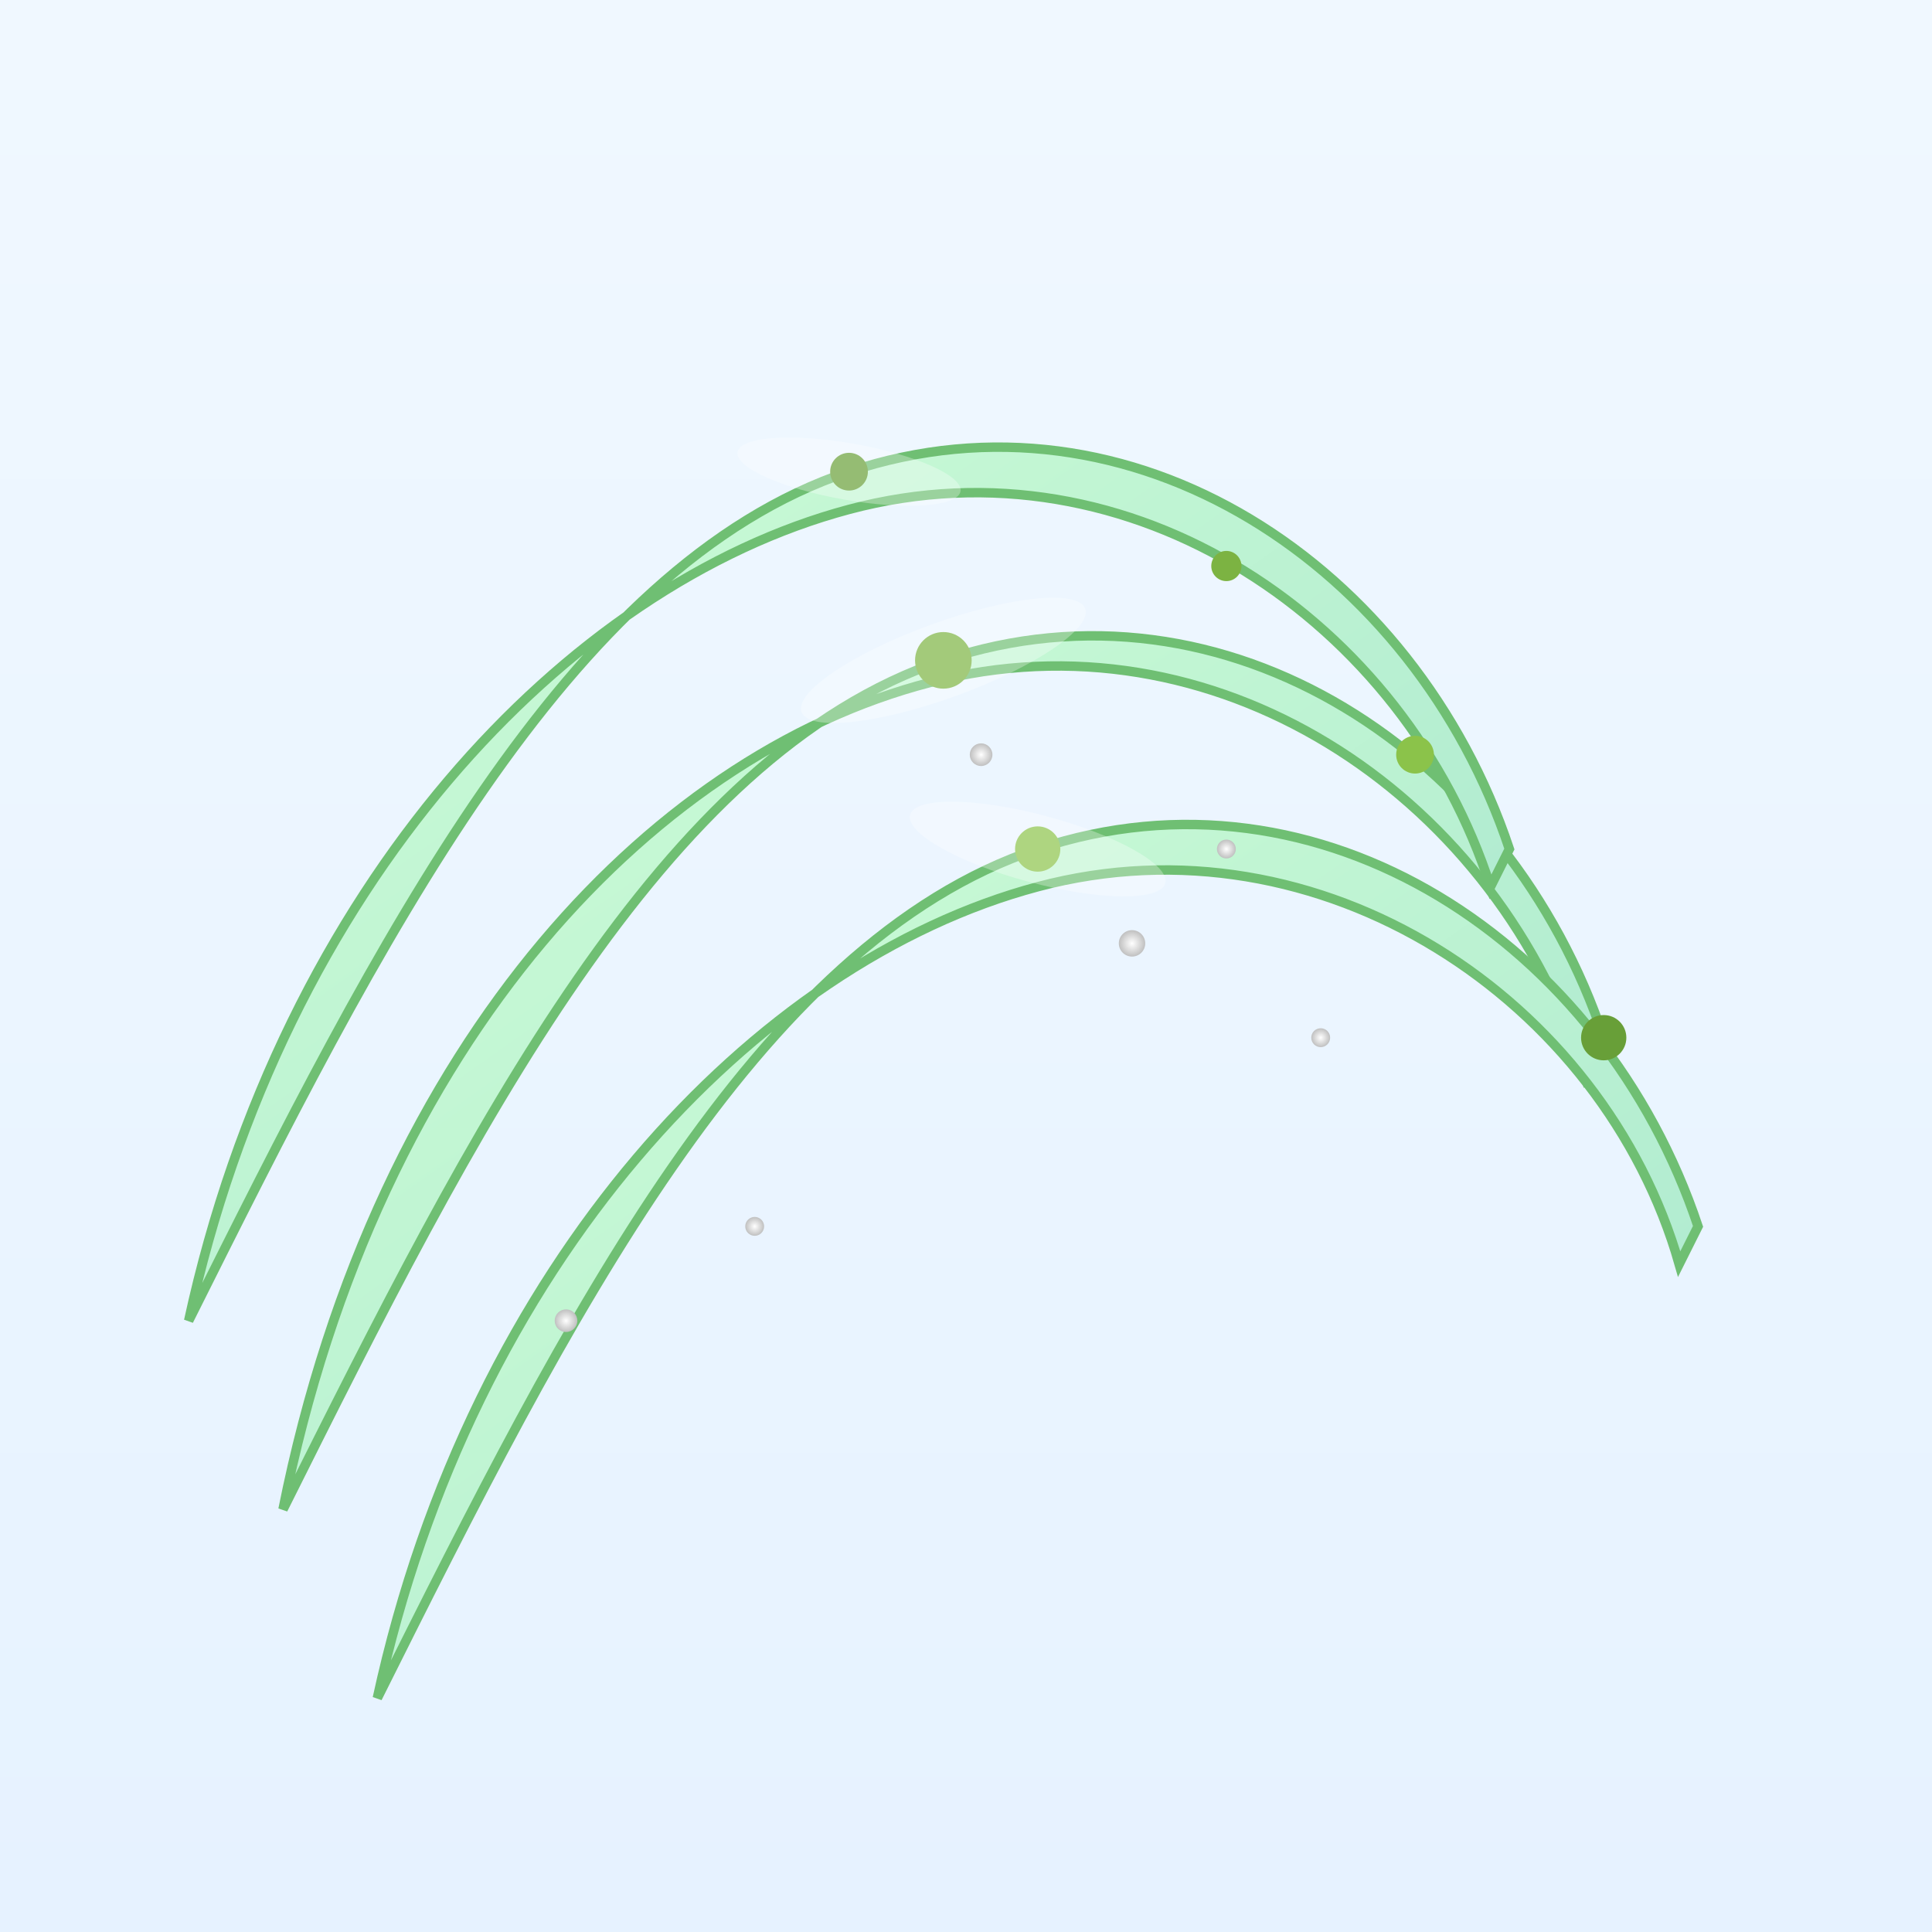 <!--

Generated by DrawGPT.
Free, open source, AI generated images in SVG, PNG, and HTML Canvas format.
https://drawgpt.ai

Created: 2025-06-08T17:03:06+00:00
-->
<svg id="svgRoot1" class="canvas" xmlns="http://www.w3.org/2000/svg" xmlns:xlink="http://www.w3.org/1999/xlink"   viewBox="0 0 1024 1024">
  <rect x="0" y="0" width="1024" height="1024" fill="#333333" stroke="none"/>
  <title id="title1">Hybrid Bioactive Surgical Drains</title>
  <desc id="desc1">A futuristic view of 3D-printed surgical drains sparkling with green algae and metallic bling, ready to drain away dullness!</desc>
  
  <!-- Background with a subtle gradient -->
  <defs id="defs1" class="defs">
    <linearGradient id="gradBG1" class="background-gradient" x1="0" y1="0" x2="0" y2="1">
      <stop id="stop1" class="background-stop" offset="0%" style="stop-color:#f0f8ff;stop-opacity:1" />
      <stop id="stop2" class="background-stop" offset="100%" style="stop-color:#e6f2ff;stop-opacity:1" />
    </linearGradient>
    <!-- Gradient for surgical drains -->
    <linearGradient id="gradDrain1" class="drain-gradient" x1="0" y1="0" x2="1" y2="1">
      <stop id="stop3" class="drain-stop" offset="0%" style="stop-color:#d1ffd6;stop-opacity:1" />
      <stop id="stop4" class="drain-stop" offset="100%" style="stop-color:#a8e6cf;stop-opacity:1" />
    </linearGradient>
    <!-- Gradient for metallic nanoparticles -->
    <radialGradient id="gradMetal1" class="metal-gradient">
      <stop id="stop5" class="metal-stop" offset="0%" style="stop-color:#ffffff;stop-opacity:1" />
      <stop id="stop6" class="metal-stop" offset="100%" style="stop-color:#c0c0c0;stop-opacity:1" />
    </radialGradient>
  </defs>
  
  <rect id="background1" class="background" x="0" y="0" width="1024" height="1024" fill="url(#gradBG1)" />
  
  <!-- 3D-Printed Surgical Drain 1 -->
  <path id="drain1" class="surgical-drain" d="M150,800 C250,600 350,400 500,350 C650,300 800,400 850,550 L840,570 C795,425 650,325 500,360 C350,395 200,550 150,800 Z" fill="url(#gradDrain1)" stroke="#6fbf73" stroke-width="5"/>
  
  <!-- 3D-Printed Surgical Drain 2 -->
  <path id="drain2" class="surgical-drain" d="M200,900 C300,700 400,500 550,450 C700,400 850,500 900,650 L890,670 C850,530 700,430 550,470 C400,510 250,670 200,900 Z" fill="url(#gradDrain1)" stroke="#6fbf73" stroke-width="5"/>
  
  <!-- 3D-Printed Surgical Drain 3 -->
  <path id="drain3" class="surgical-drain" d="M100,700 C200,500 300,300 450,250 C600,200 750,300 800,450 L790,470 C745,330 600,230 450,270 C300,310 150,470 100,700 Z" fill="url(#gradDrain1)" stroke="#6fbf73" stroke-width="5"/>
  
  <!-- Bioactive Green Microalgae Details -->
  <circle id="algae1" class="microalgae" cx="500" cy="350" r="15" fill="#7cb342" />
  <circle id="algae2" class="microalgae" cx="550" cy="450" r="12" fill="#8bc34a" />
  <circle id="algae3" class="microalgae" cx="450" cy="250" r="10" fill="#689f38" />
  <circle id="algae4" class="microalgae" cx="650" cy="300" r="8" fill="#7cb342" />
  <circle id="algae5" class="microalgae" cx="750" cy="400" r="10" fill="#8bc34a" />
  <circle id="algae6" class="microalgae" cx="850" cy="550" r="12" fill="#689f38" />
  
  <!-- Metallic Nanoparticle Enhancements along the drains -->
  <circle id="metalParticle1" class="nanoparticle" cx="300" cy="700" r="6" fill="url(#gradMetal1)" />
  <circle id="metalParticle2" class="nanoparticle" cx="400" cy="650" r="5" fill="url(#gradMetal1)" />
  <circle id="metalParticle3" class="nanoparticle" cx="600" cy="500" r="7" fill="url(#gradMetal1)" />
  <circle id="metalParticle4" class="nanoparticle" cx="700" cy="550" r="5" fill="url(#gradMetal1)" />
  <circle id="metalParticle5" class="nanoparticle" cx="520" cy="400" r="6" fill="url(#gradMetal1)" />
  <circle id="metalParticle6" class="nanoparticle" cx="650" cy="450" r="5" fill="url(#gradMetal1)" />
  
  <!-- Extra decorative details to enhance the 3D-print effect -->
  <ellipse id="shine1" class="shine" cx="500" cy="350" rx="80" ry="20" fill="rgba(255,255,255,0.3)" transform="rotate(-20 500 350)"/>
  <ellipse id="shine2" class="shine" cx="550" cy="450" rx="70" ry="18" fill="rgba(255,255,255,0.3)" transform="rotate(15 550 450)"/>
  <ellipse id="shine3" class="shine" cx="450" cy="250" rx="60" ry="15" fill="rgba(255,255,255,0.3)" transform="rotate(10 450 250)"/>
</svg>